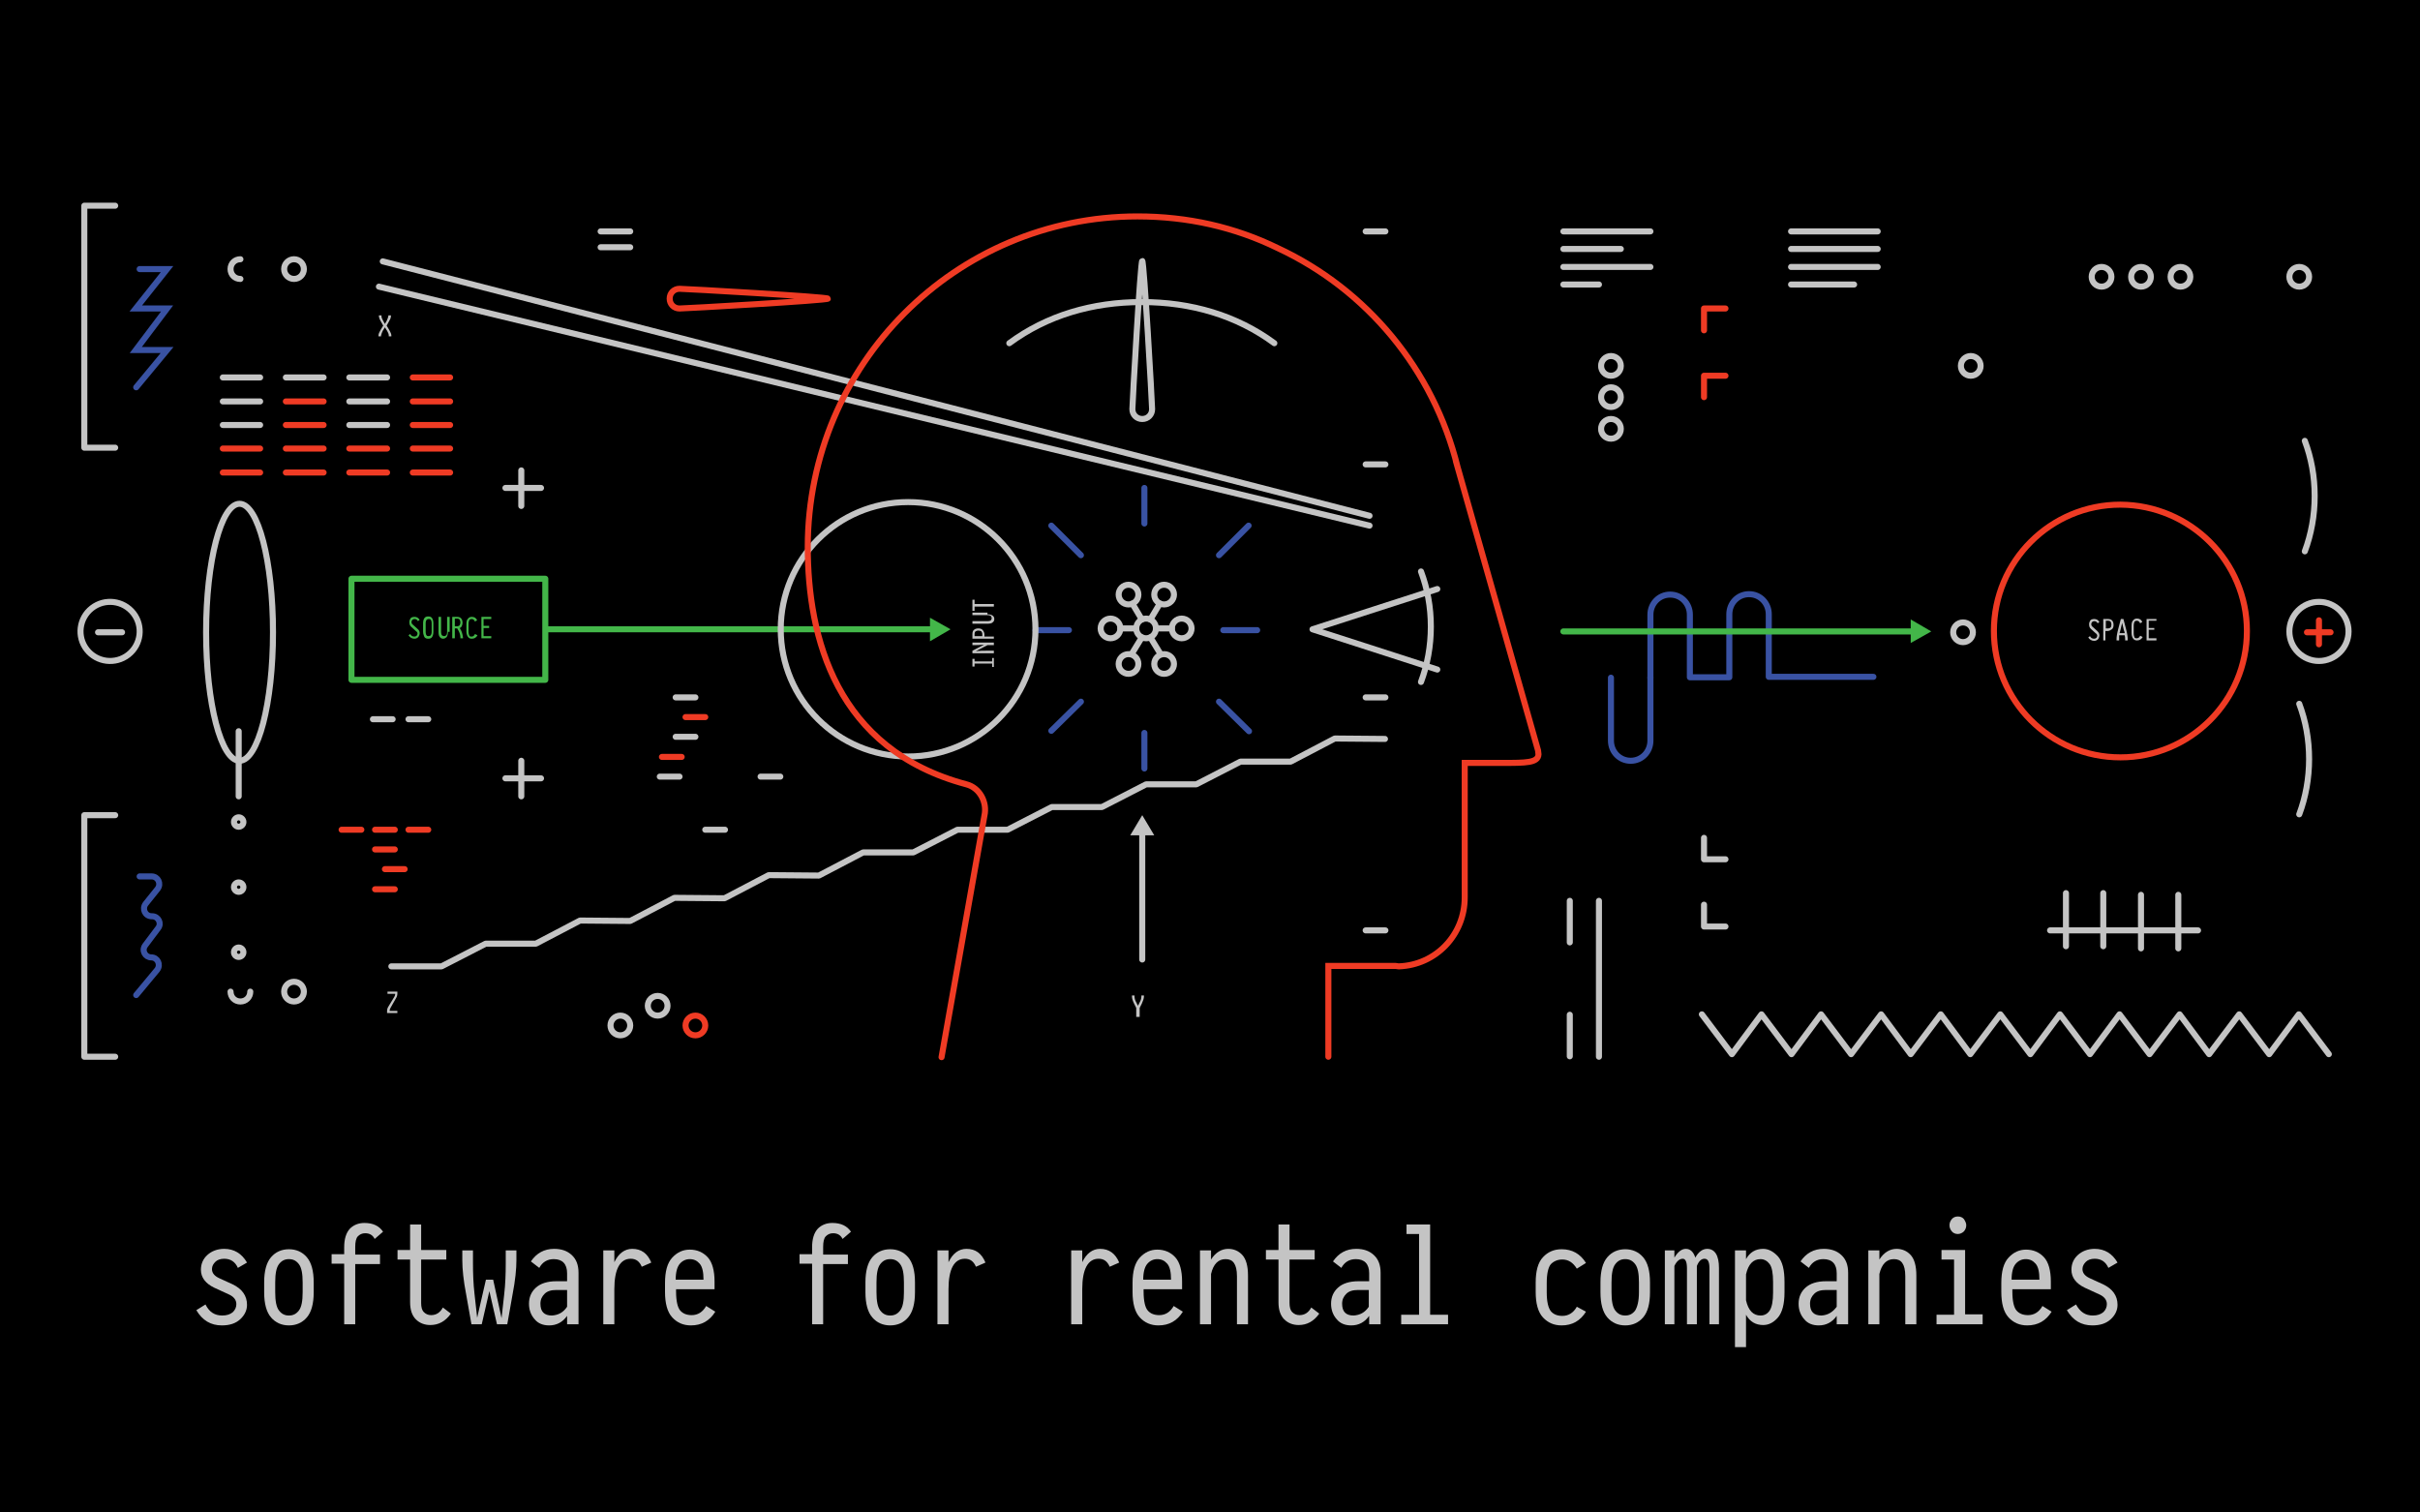 <svg width="600" height="375" viewBox="0 0 600 375" fill="none" xmlns="http://www.w3.org/2000/svg">
<rect width="600" height="375" fill="black"/>
<path d="M93.841 83.388V83.176C93.841 82.751 94.053 82.326 94.372 81.796L95.01 80.734L94.478 79.778C94.159 79.247 93.947 78.716 93.947 78.397V78.185H94.585V78.397C94.585 78.822 94.797 79.141 95.01 79.566L95.435 80.309L95.861 79.566C96.073 79.141 96.18 78.822 96.286 78.397V78.185H96.924V78.397C96.924 78.822 96.711 79.247 96.392 79.778L95.861 80.734L96.499 81.796C96.817 82.326 97.03 82.858 97.03 83.176V83.388H96.392V83.176C96.392 82.751 96.18 82.433 95.967 82.008L95.435 81.158L94.904 82.008C94.691 82.433 94.585 82.751 94.478 83.176V83.388H93.841Z" fill="#C4C4C4"/>
<path d="M97.775 247.136C97.881 246.924 97.987 246.711 97.987 246.393H96.073V245.862H98.519V246.393C98.519 246.711 98.412 247.136 98.2 247.454L96.818 249.897C96.711 250.109 96.605 250.322 96.605 250.64H98.519V251.171H95.967V250.64C95.967 250.322 96.073 249.897 96.286 249.578L97.775 247.136Z" fill="#C4C4C4"/>
<path d="M282.35 252.127H281.712V249.897L281.181 248.835C280.862 248.198 280.649 247.561 280.649 247.03V246.817H281.287V247.03C281.287 247.455 281.393 247.985 281.712 248.516L282.138 249.366L282.563 248.516C282.882 247.985 282.988 247.455 282.988 247.03V246.817H283.626V247.03C283.626 247.561 283.414 248.092 283.095 248.835L282.563 249.897V252.127H282.35Z" fill="#C4C4C4"/>
<path d="M104.048 156.979C104.048 157.298 103.941 157.616 103.729 157.935C103.516 158.147 103.197 158.36 102.772 158.36C102.134 158.36 101.602 158.041 101.283 157.51L101.708 157.192C101.921 157.616 102.24 157.829 102.772 157.829C102.984 157.829 103.197 157.723 103.303 157.616C103.41 157.51 103.516 157.298 103.516 157.085C103.516 156.873 103.41 156.661 103.091 156.448L101.921 155.386C101.602 155.068 101.496 154.749 101.496 154.218C101.496 153.9 101.602 153.581 101.815 153.263C102.027 153.05 102.346 152.944 102.772 152.944C103.303 152.944 103.729 153.156 104.048 153.687L103.622 154.006C103.41 153.687 103.197 153.475 102.772 153.475C102.559 153.475 102.346 153.581 102.24 153.687C102.134 153.793 102.027 154.006 102.027 154.218C102.027 154.431 102.134 154.749 102.346 154.855L103.516 155.917C103.941 156.236 104.048 156.661 104.048 156.979Z" fill="#43B649"/>
<path d="M104.898 156.661V154.537C104.898 154.006 105.004 153.581 105.217 153.263C105.43 152.944 105.749 152.838 106.174 152.838C106.599 152.838 106.918 152.944 107.131 153.263C107.343 153.581 107.45 154.006 107.45 154.537V156.661C107.45 157.192 107.343 157.616 107.131 157.935C106.918 158.254 106.599 158.36 106.174 158.36C105.749 158.36 105.43 158.254 105.217 157.935C105.111 157.616 104.898 157.192 104.898 156.661ZM105.536 156.661C105.536 157.086 105.642 157.404 105.749 157.51C105.855 157.723 106.068 157.723 106.28 157.723C106.493 157.723 106.706 157.616 106.812 157.51C106.918 157.298 107.025 157.086 107.025 156.661V154.537C107.025 154.112 106.918 153.794 106.812 153.687C106.706 153.475 106.493 153.475 106.28 153.475C106.068 153.475 105.855 153.581 105.749 153.687C105.642 153.9 105.536 154.112 105.536 154.537V156.661Z" fill="#43B649"/>
<path d="M111.065 156.661C111.065 157.192 110.958 157.616 110.746 157.935C110.533 158.147 110.214 158.36 109.895 158.36C109.576 158.36 109.257 158.254 109.045 157.935C108.832 157.723 108.726 157.298 108.726 156.661V152.944H109.364V156.661C109.364 157.085 109.47 157.404 109.576 157.51C109.683 157.616 109.895 157.723 110.108 157.723C110.321 157.723 110.427 157.616 110.64 157.51C110.746 157.404 110.852 157.085 110.852 156.661V152.944H111.49V156.661H111.065Z" fill="#43B649"/>
<path d="M113.404 155.811H112.766V158.254H112.128V152.944H113.298C113.723 152.944 114.148 153.05 114.361 153.369C114.573 153.581 114.68 154.006 114.68 154.431C114.68 154.749 114.573 155.068 114.467 155.28C114.361 155.493 114.148 155.705 113.936 155.705L114.042 155.811C114.467 156.448 114.68 157.192 114.786 158.041V158.254H114.148V158.041C114.148 157.298 113.829 156.554 113.404 155.917V155.811ZM112.766 155.28H113.298C113.617 155.28 113.723 155.174 113.936 155.068C114.042 154.855 114.148 154.643 114.148 154.324C114.148 154.006 114.042 153.793 113.936 153.581C113.829 153.475 113.617 153.369 113.298 153.369H112.766V155.28Z" fill="#43B649"/>
<path d="M118.401 157.51C118.082 158.041 117.657 158.36 117.019 158.36C116.594 158.36 116.275 158.254 116.062 157.935C115.849 157.723 115.637 157.192 115.637 156.554V154.749C115.637 154.112 115.743 153.581 116.062 153.369C116.275 153.05 116.594 152.944 117.019 152.944C117.657 152.944 118.082 153.263 118.295 153.794L117.763 154.112C117.55 153.687 117.338 153.475 116.913 153.475C116.7 153.475 116.487 153.581 116.381 153.687C116.275 153.9 116.168 154.218 116.168 154.749V156.554C116.168 157.085 116.275 157.404 116.381 157.616C116.487 157.829 116.7 157.829 116.913 157.829C117.338 157.829 117.55 157.616 117.763 157.192L118.401 157.51Z" fill="#43B649"/>
<path d="M121.803 158.254H119.358V152.944H121.803V153.475H119.89V155.174H121.272V155.705H119.89V157.723H121.803V158.254Z" fill="#43B649"/>
<path d="M520.513 157.51C520.513 157.829 520.407 158.147 520.194 158.466C519.981 158.678 519.662 158.891 519.237 158.891C518.599 158.891 518.068 158.572 517.749 158.041L518.174 157.723C518.386 158.147 518.705 158.36 519.237 158.36C519.45 158.36 519.662 158.254 519.769 158.147C519.875 158.041 519.981 157.829 519.981 157.616C519.981 157.404 519.875 157.192 519.556 156.979L518.386 155.917C518.067 155.599 517.961 155.28 517.961 154.749C517.961 154.431 518.068 154.112 518.28 153.793C518.493 153.581 518.812 153.475 519.237 153.475C519.769 153.475 520.194 153.687 520.513 154.218L520.088 154.537C519.875 154.218 519.662 154.006 519.237 154.006C519.024 154.006 518.812 154.112 518.705 154.218C518.599 154.324 518.493 154.537 518.493 154.749C518.493 154.962 518.599 155.28 518.812 155.386L519.981 156.448C520.3 156.767 520.513 157.085 520.513 157.51Z" fill="#C4C4C4"/>
<path d="M522.108 158.784H521.47V153.475H522.639C523.065 153.475 523.49 153.581 523.702 153.9C523.915 154.112 524.021 154.537 524.021 154.962C524.021 155.386 523.915 155.811 523.596 156.024C523.277 156.236 522.958 156.448 522.533 156.448H522.001V158.784H522.108ZM522.108 155.811H522.639C522.958 155.811 523.065 155.705 523.277 155.599C523.384 155.493 523.49 155.174 523.49 154.855C523.49 154.537 523.384 154.324 523.277 154.112C523.171 154.006 522.958 153.9 522.639 153.9H522.108V155.811Z" fill="#C4C4C4"/>
<path d="M525.404 158.466V158.784H524.766V158.466C524.766 157.935 524.872 157.085 525.191 155.917L525.829 153.475H526.467L527.105 155.917C527.424 157.085 527.53 157.935 527.53 158.466V158.784H526.892V158.466C526.892 158.254 526.892 157.935 526.786 157.51H525.404C525.404 157.935 525.404 158.147 525.404 158.466ZM526.148 154.431L525.723 156.236C525.616 156.554 525.616 156.767 525.51 156.979H526.786C526.786 156.767 526.68 156.448 526.573 156.236L526.148 154.431Z" fill="#C4C4C4"/>
<path d="M531.251 157.935C530.933 158.466 530.507 158.784 529.869 158.784C529.444 158.784 529.125 158.678 528.912 158.36C528.7 158.147 528.487 157.616 528.487 156.979V155.174C528.487 154.537 528.593 154.006 528.912 153.793C529.125 153.475 529.444 153.369 529.869 153.369C530.507 153.369 530.932 153.687 531.145 154.218L530.614 154.537C530.401 154.112 530.188 153.9 529.763 153.9C529.55 153.9 529.338 154.006 529.231 154.112C529.125 154.324 529.019 154.643 529.019 155.174V156.979C529.019 157.51 529.125 157.829 529.231 158.041C529.338 158.253 529.55 158.253 529.763 158.253C530.188 158.253 530.401 158.041 530.614 157.616L531.251 157.935Z" fill="#C4C4C4"/>
<path d="M534.654 158.784H532.208V153.475H534.654V153.9H532.74V155.705H534.122V156.13H532.74V158.254H534.654V158.784Z" fill="#C4C4C4"/>
<path d="M356.351 166.006L325.411 156.024L356.351 146.042" stroke="#C4C4C4" stroke-width="1.5" stroke-miterlimit="10" stroke-linecap="round" stroke-linejoin="round"/>
<path d="M352.311 169.085C353.905 164.837 354.756 160.165 354.756 155.386C354.756 150.502 353.905 145.935 352.311 141.688" stroke="#C4C4C4" stroke-width="1.5" stroke-miterlimit="10" stroke-linecap="round" stroke-linejoin="round"/>
<path d="M571.441 136.697C573.036 132.449 573.887 127.777 573.887 122.998C573.887 118.113 573.036 113.547 571.441 109.299" stroke="#C4C4C4" stroke-width="1.5" stroke-miterlimit="10" stroke-linecap="round" stroke-linejoin="round"/>
<path d="M570.059 201.898C571.654 197.651 572.504 192.978 572.504 188.2C572.504 183.315 571.654 178.749 570.059 174.501" stroke="#C4C4C4" stroke-width="1.5" stroke-miterlimit="10" stroke-linecap="round" stroke-linejoin="round"/>
<path d="M521.044 71.07C522.395 71.07 523.49 69.977 523.49 68.628C523.49 67.279 522.395 66.185 521.044 66.185C519.694 66.185 518.599 67.279 518.599 68.628C518.599 69.977 519.694 71.07 521.044 71.07Z" stroke="#C4C4C4" stroke-width="1.5" stroke-miterlimit="10" stroke-linecap="round" stroke-linejoin="round"/>
<path d="M530.826 71.07C532.177 71.07 533.272 69.977 533.272 68.628C533.272 67.279 532.177 66.185 530.826 66.185C529.476 66.185 528.381 67.279 528.381 68.628C528.381 69.977 529.476 71.07 530.826 71.07Z" stroke="#C4C4C4" stroke-width="1.5" stroke-miterlimit="10" stroke-linecap="round" stroke-linejoin="round"/>
<path d="M486.702 159.209C488.053 159.209 489.148 158.116 489.148 156.767C489.148 155.418 488.053 154.324 486.702 154.324C485.352 154.324 484.257 155.418 484.257 156.767C484.257 158.116 485.352 159.209 486.702 159.209Z" stroke="#C4C4C4" stroke-width="1.5" stroke-miterlimit="10" stroke-linecap="round" stroke-linejoin="round"/>
<path d="M540.608 71.07C541.958 71.07 543.053 69.977 543.053 68.628C543.053 67.279 541.958 66.185 540.608 66.185C539.257 66.185 538.162 67.279 538.162 68.628C538.162 69.977 539.257 71.07 540.608 71.07Z" stroke="#C4C4C4" stroke-width="1.5" stroke-miterlimit="10" stroke-linecap="round" stroke-linejoin="round"/>
<path d="M570.059 71.07C571.41 71.07 572.505 69.977 572.505 68.628C572.505 67.279 571.41 66.185 570.059 66.185C568.709 66.185 567.614 67.279 567.614 68.628C567.614 69.977 568.709 71.07 570.059 71.07Z" stroke="#C4C4C4" stroke-width="1.5" stroke-miterlimit="10" stroke-linecap="round" stroke-linejoin="round"/>
<path d="M488.616 93.158C489.967 93.158 491.061 92.065 491.061 90.716C491.061 89.367 489.967 88.273 488.616 88.273C487.265 88.273 486.171 89.367 486.171 90.716C486.171 92.065 487.265 93.158 488.616 93.158Z" stroke="#C4C4C4" stroke-width="1.5" stroke-miterlimit="10" stroke-linecap="round" stroke-linejoin="round"/>
<path d="M399.411 93.158C400.762 93.158 401.857 92.065 401.857 90.716C401.857 89.367 400.762 88.273 399.411 88.273C398.061 88.273 396.966 89.367 396.966 90.716C396.966 92.065 398.061 93.158 399.411 93.158Z" stroke="#C4C4C4" stroke-width="1.5" stroke-miterlimit="10" stroke-linecap="round" stroke-linejoin="round"/>
<path d="M399.411 100.91C400.762 100.91 401.857 99.817 401.857 98.468C401.857 97.119 400.762 96.025 399.411 96.025C398.061 96.025 396.966 97.119 396.966 98.468C396.966 99.817 398.061 100.91 399.411 100.91Z" stroke="#C4C4C4" stroke-width="1.5" stroke-miterlimit="10" stroke-linecap="round" stroke-linejoin="round"/>
<path d="M399.411 108.768C400.762 108.768 401.857 107.675 401.857 106.326C401.857 104.977 400.762 103.883 399.411 103.883C398.061 103.883 396.966 104.977 396.966 106.326C396.966 107.675 398.061 108.768 399.411 108.768Z" stroke="#C4C4C4" stroke-width="1.5" stroke-miterlimit="10" stroke-linecap="round" stroke-linejoin="round"/>
<path d="M72.895 69.159C74.246 69.159 75.34 68.065 75.34 66.716C75.34 65.368 74.246 64.274 72.895 64.274C71.544 64.274 70.45 65.368 70.45 66.716C70.45 68.065 71.544 69.159 72.895 69.159Z" stroke="#C4C4C4" stroke-width="1.5" stroke-miterlimit="10" stroke-linecap="round" stroke-linejoin="round"/>
<path d="M153.806 256.693C155.157 256.693 156.252 255.6 156.252 254.251C156.252 252.902 155.157 251.808 153.806 251.808C152.456 251.808 151.361 252.902 151.361 254.251C151.361 255.6 152.456 256.693 153.806 256.693Z" stroke="#C4C4C4" stroke-width="1.5" stroke-miterlimit="10" stroke-linecap="round" stroke-linejoin="round"/>
<path d="M163.057 251.808C164.407 251.808 165.502 250.715 165.502 249.366C165.502 248.017 164.407 246.924 163.057 246.924C161.706 246.924 160.611 248.017 160.611 249.366C160.611 250.715 161.706 251.808 163.057 251.808Z" stroke="#C4C4C4" stroke-width="1.5" stroke-miterlimit="10" stroke-linecap="round" stroke-linejoin="round"/>
<path d="M172.413 256.693C173.763 256.693 174.858 255.6 174.858 254.251C174.858 252.902 173.763 251.808 172.413 251.808C171.062 251.808 169.967 252.902 169.967 254.251C169.967 255.6 171.062 256.693 172.413 256.693Z" stroke="#EF3B24" stroke-width="1.5" stroke-miterlimit="10" stroke-linecap="round" stroke-linejoin="round"/>
<path d="M205.267 74.043C205.267 74.468 169.861 76.486 168.479 76.486C167.097 76.486 166.034 75.424 166.034 74.043C166.034 72.663 167.097 71.601 168.479 71.601C169.861 71.601 205.267 73.619 205.267 74.043Z" stroke="#EF3B24" stroke-width="1.5" stroke-miterlimit="10" stroke-linecap="round" stroke-linejoin="round"/>
<path d="M283.201 64.699C283.626 64.699 285.646 100.061 285.646 101.441C285.646 102.822 284.583 103.884 283.201 103.884C281.819 103.884 280.755 102.822 280.755 101.441C280.755 100.061 282.776 64.699 283.201 64.699Z" stroke="#C4C4C4" stroke-width="1.5" stroke-miterlimit="10" stroke-linecap="round" stroke-linejoin="round"/>
<path d="M72.895 248.304C74.246 248.304 75.34 247.21 75.34 245.862C75.34 244.513 74.246 243.419 72.895 243.419C71.544 243.419 70.45 244.513 70.45 245.862C70.45 247.21 71.544 248.304 72.895 248.304Z" stroke="#C4C4C4" stroke-width="1.5" stroke-miterlimit="10" stroke-linecap="round" stroke-linejoin="round"/>
<path d="M60.349 203.81C60.349 204.447 59.817 204.978 59.179 204.978C58.541 204.978 58.01 204.447 58.01 203.81C58.01 203.173 58.541 202.642 59.179 202.642C59.817 202.642 60.349 203.173 60.349 203.81Z" stroke="#C4C4C4" stroke-width="1.5" stroke-miterlimit="10" stroke-linecap="round" stroke-linejoin="round"/>
<path d="M60.349 219.951C60.349 220.588 59.817 221.119 59.179 221.119C58.541 221.119 58.01 220.588 58.01 219.951C58.01 219.314 58.541 218.783 59.179 218.783C59.817 218.783 60.349 219.314 60.349 219.951Z" stroke="#C4C4C4" stroke-width="1.5" stroke-miterlimit="10" stroke-linecap="round" stroke-linejoin="round"/>
<path d="M60.349 236.092C60.349 236.729 59.817 237.26 59.179 237.26C58.541 237.26 58.01 236.729 58.01 236.092C58.01 235.455 58.541 234.924 59.179 234.924C59.817 234.924 60.349 235.455 60.349 236.092Z" stroke="#C4C4C4" stroke-width="1.5" stroke-miterlimit="10" stroke-linecap="round" stroke-linejoin="round"/>
<path d="M59.605 69.159C58.222 69.159 57.159 68.097 57.159 66.716C57.159 65.336 58.222 64.274 59.605 64.274" stroke="#C4C4C4" stroke-width="1.5" stroke-miterlimit="10" stroke-linecap="round" stroke-linejoin="round"/>
<path d="M62.05 245.862C62.05 247.242 60.987 248.304 59.605 248.304C58.222 248.304 57.159 247.242 57.159 245.862" stroke="#C4C4C4" stroke-width="1.5" stroke-miterlimit="10" stroke-linecap="round" stroke-linejoin="round"/>
<path d="M311.695 156.236H303.296" stroke="#3952A3" stroke-width="1.5" stroke-miterlimit="10" stroke-linecap="round" stroke-linejoin="round"/>
<path d="M265.02 156.236H256.727" stroke="#3952A3" stroke-width="1.5" stroke-miterlimit="10" stroke-linecap="round" stroke-linejoin="round"/>
<path d="M231.422 156.023H135.838" stroke="#43B649" stroke-width="1.5" stroke-linecap="round" stroke-linejoin="round"/>
<path d="M230.571 153.156L235.675 156.024L230.571 158.997V153.156Z" fill="#43B649"/>
<path d="M246.413 163.138V165.368H245.988V164.519H241.629V165.262H241.097V163.351H241.629V163.988H245.988V163.138H246.413Z" fill="#C4C4C4"/>
<path d="M246.413 159.422V159.953H244.819L241.948 161.439C243.011 161.333 243.968 161.333 244.606 161.333H246.413V161.97H241.097V161.333L243.968 159.846C242.905 159.953 241.948 159.953 241.31 159.953H241.097V159.315H246.413V159.422Z" fill="#C4C4C4"/>
<path d="M246.413 157.723V158.36H241.097V157.192C241.097 156.767 241.204 156.342 241.523 156.13C241.735 155.917 242.16 155.811 242.586 155.811C243.011 155.811 243.436 155.917 243.649 156.236C243.862 156.448 244.074 156.873 244.074 157.298V157.829H246.413V157.723ZM243.543 157.723V157.192C243.543 156.873 243.436 156.767 243.33 156.555C243.224 156.448 242.905 156.342 242.586 156.342C242.267 156.342 242.054 156.448 241.841 156.555C241.735 156.661 241.629 156.873 241.629 157.192V157.723H243.543Z" fill="#C4C4C4"/>
<path d="M244.819 152.307C245.35 152.307 245.775 152.413 246.094 152.625C246.413 152.838 246.52 153.156 246.52 153.475C246.52 153.794 246.413 154.112 246.094 154.324C245.882 154.537 245.456 154.643 244.819 154.643H241.097V154.006H244.819C245.244 154.006 245.563 153.9 245.669 153.794C245.775 153.687 245.882 153.475 245.882 153.263C245.882 153.05 245.775 152.944 245.669 152.732C245.563 152.625 245.244 152.519 244.819 152.519H241.097V151.882H244.819V152.307Z" fill="#C4C4C4"/>
<path d="M241.629 148.696V149.758H246.413V150.395H241.629V151.457H241.097V148.696H241.629Z" fill="#C4C4C4"/>
<path d="M283.201 206.252V237.897" stroke="#C4C4C4" stroke-width="1.5" stroke-linecap="round" stroke-linejoin="round"/>
<path d="M280.224 207.102L283.201 202.111L286.178 207.102H280.224Z" fill="#C4C4C4"/>
<path d="M135.2 143.493H87.142V168.554H135.2V143.493Z" stroke="#43B649" stroke-width="1.5" stroke-miterlimit="10" stroke-linecap="round" stroke-linejoin="round"/>
<path d="M421.952 251.49L429.394 261.366L436.731 251.49L444.173 261.366L451.509 251.49L458.952 261.366L466.395 251.49L473.731 261.366L481.173 251.49L488.51 261.366L495.952 251.49L503.395 261.366L510.731 251.49L518.174 261.366L525.51 251.49L532.952 261.366L540.395 251.49L547.731 261.366L555.174 251.49L562.617 261.366L569.953 251.49L577.395 261.366" stroke="#C4C4C4" stroke-width="1.5" stroke-miterlimit="10" stroke-linecap="round" stroke-linejoin="round"/>
<path d="M125.312 120.98H134.137" stroke="#C4C4C4" stroke-width="1.5" stroke-miterlimit="10" stroke-linecap="round" stroke-linejoin="round"/>
<path d="M129.246 125.44V116.626" stroke="#C4C4C4" stroke-width="1.5" stroke-miterlimit="10" stroke-linecap="round" stroke-linejoin="round"/>
<path d="M571.973 156.767H577.821" stroke="#EF3B24" stroke-width="1.5" stroke-miterlimit="10" stroke-linecap="round" stroke-linejoin="round"/>
<path d="M574.95 159.74V153.794" stroke="#EF3B24" stroke-width="1.5" stroke-miterlimit="10" stroke-linecap="round" stroke-linejoin="round"/>
<path d="M24.306 156.767H30.26" stroke="#C4C4C4" stroke-width="1.5" stroke-miterlimit="10" stroke-linecap="round" stroke-linejoin="round"/>
<path d="M125.312 192.978H134.137" stroke="#C4C4C4" stroke-width="1.5" stroke-miterlimit="10" stroke-linecap="round" stroke-linejoin="round"/>
<path d="M129.246 197.438V188.624" stroke="#C4C4C4" stroke-width="1.5" stroke-miterlimit="10" stroke-linecap="round" stroke-linejoin="round"/>
<path d="M93.947 71.07L339.552 130.325" stroke="#C4C4C4" stroke-width="1.5" stroke-miterlimit="10" stroke-linecap="round" stroke-linejoin="round"/>
<path d="M94.904 64.805L339.552 127.883" stroke="#C4C4C4" stroke-width="1.5" stroke-miterlimit="10" stroke-linecap="round" stroke-linejoin="round"/>
<path d="M97.03 239.596H109.47L120.421 233.968H132.861L143.812 228.234L156.252 228.34L167.203 222.606L179.643 222.712L190.594 216.977L203.034 217.084L213.985 211.349H226.425L237.376 205.721H249.816L260.767 200.093H273.207L284.158 194.465H296.598L307.549 188.837H319.989L330.94 183.102L343.379 183.209" stroke="#C4C4C4" stroke-width="1.5" stroke-miterlimit="10" stroke-linecap="round" stroke-linejoin="round"/>
<path d="M31.812 162.326C35.005 159.836 35.573 155.231 33.08 152.041C30.586 148.852 25.976 148.285 22.782 150.775C19.589 153.266 19.021 157.87 21.515 161.06C24.008 164.249 28.618 164.816 31.812 162.326Z" stroke="#C4C4C4" stroke-width="1.5" stroke-miterlimit="10" stroke-linecap="round" stroke-linejoin="round"/>
<path d="M582.286 156.555C582.286 160.59 578.99 163.882 574.95 163.882C570.91 163.882 567.614 160.59 567.614 156.555C567.614 152.519 570.91 149.227 574.95 149.227C578.99 149.227 582.286 152.519 582.286 156.555Z" stroke="#C4C4C4" stroke-width="1.5" stroke-miterlimit="10" stroke-linecap="round" stroke-linejoin="round"/>
<path d="M256.727 156.024C256.727 173.439 242.586 187.562 225.149 187.562C207.712 187.562 193.571 173.439 193.571 156.024C193.571 138.608 207.712 124.485 225.149 124.485C242.586 124.485 256.727 138.608 256.727 156.024Z" stroke="#C4C4C4" stroke-width="1.5" stroke-miterlimit="10" stroke-linecap="round" stroke-linejoin="round"/>
<path d="M283.733 120.98V129.794" stroke="#3952A3" stroke-width="1.5" stroke-miterlimit="10" stroke-linecap="round" stroke-linejoin="round"/>
<path d="M283.733 181.722V190.536" stroke="#3952A3" stroke-width="1.5" stroke-miterlimit="10" stroke-linecap="round" stroke-linejoin="round"/>
<path d="M302.233 173.97L309.675 181.297" stroke="#3952A3" stroke-width="1.5" stroke-miterlimit="10" stroke-linecap="round" stroke-linejoin="round"/>
<path d="M309.569 130.325L302.233 137.652" stroke="#3952A3" stroke-width="1.5" stroke-miterlimit="10" stroke-linecap="round" stroke-linejoin="round"/>
<path d="M267.997 173.97L260.661 181.191" stroke="#3952A3" stroke-width="1.5" stroke-miterlimit="10" stroke-linecap="round" stroke-linejoin="round"/>
<path d="M260.661 130.325L267.997 137.652" stroke="#3952A3" stroke-width="1.5" stroke-miterlimit="10" stroke-linecap="round" stroke-linejoin="round"/>
<path d="M557.088 156.448C557.088 173.758 543.053 187.775 525.723 187.775C508.392 187.775 494.358 173.758 494.358 156.448C494.358 139.139 508.392 125.122 525.723 125.122C543.053 125.228 557.088 139.245 557.088 156.448Z" stroke="#EF3B24" stroke-width="1.5" stroke-miterlimit="10" stroke-linecap="round" stroke-linejoin="round"/>
<path d="M28.558 110.998H20.903V51H28.558" stroke="#C4C4C4" stroke-width="1.5" stroke-miterlimit="10" stroke-linecap="round" stroke-linejoin="round"/>
<path d="M28.558 262.003H20.903V202.111H28.558" stroke="#C4C4C4" stroke-width="1.5" stroke-miterlimit="10" stroke-linecap="round" stroke-linejoin="round"/>
<path d="M387.61 57.371H409.193" stroke="#C4C4C4" stroke-width="1.5" stroke-miterlimit="10" stroke-linecap="round"/>
<path d="M387.61 61.725H401.857" stroke="#C4C4C4" stroke-width="1.5" stroke-miterlimit="10" stroke-linecap="round"/>
<path d="M387.61 66.185H409.193" stroke="#C4C4C4" stroke-width="1.5" stroke-miterlimit="10" stroke-linecap="round"/>
<path d="M387.61 70.539H396.434" stroke="#C4C4C4" stroke-width="1.5" stroke-miterlimit="10" stroke-linecap="round"/>
<path d="M444.067 57.371H465.544" stroke="#C4C4C4" stroke-width="1.5" stroke-miterlimit="10" stroke-linecap="round"/>
<path d="M444.067 61.725H465.544" stroke="#C4C4C4" stroke-width="1.5" stroke-miterlimit="10" stroke-linecap="round"/>
<path d="M444.067 66.185H465.544" stroke="#C4C4C4" stroke-width="1.5" stroke-miterlimit="10" stroke-linecap="round"/>
<path d="M444.067 70.539H459.696" stroke="#C4C4C4" stroke-width="1.5" stroke-miterlimit="10" stroke-linecap="round"/>
<path d="M67.685 156.767C67.685 174.395 63.964 188.624 59.392 188.624C54.82 188.624 51.099 174.395 51.099 156.767C51.099 139.139 54.82 124.909 59.392 124.909C63.964 124.909 67.685 139.139 67.685 156.767Z" stroke="#C4C4C4" stroke-width="1.5" stroke-miterlimit="10" stroke-linecap="round"/>
<path d="M34.619 66.716H41.423L33.662 76.486H41.423L33.662 86.787H41.423L33.768 96.025" stroke="#3952A3" stroke-width="1.5" stroke-miterlimit="10" stroke-linecap="round"/>
<path d="M34.619 217.296H37.596C39.191 217.296 40.041 219.101 39.084 220.376L36.107 224.092C35.151 225.367 36.001 227.172 37.596 227.172H37.702C39.297 227.172 40.148 228.977 39.191 230.145L36.001 234.393C35.044 235.667 36.001 237.366 37.49 237.366C39.084 237.366 39.935 239.172 38.978 240.446L33.768 246.711" stroke="#3952A3" stroke-width="1.5" stroke-miterlimit="10" stroke-linecap="round"/>
<path d="M55.245 117.157H64.496" stroke="#EF3B24" stroke-width="1.5" stroke-miterlimit="10" stroke-linecap="round"/>
<path d="M70.875 117.157H80.231" stroke="#EF3B24" stroke-width="1.5" stroke-miterlimit="10" stroke-linecap="round"/>
<path d="M86.611 117.157H95.967" stroke="#EF3B24" stroke-width="1.5" stroke-miterlimit="10" stroke-linecap="round"/>
<path d="M102.346 117.157H111.596" stroke="#EF3B24" stroke-width="1.5" stroke-miterlimit="10" stroke-linecap="round"/>
<path d="M55.245 111.211H64.496" stroke="#EF3B24" stroke-width="1.5" stroke-miterlimit="10" stroke-linecap="round"/>
<path d="M70.875 111.211H80.231" stroke="#EF3B24" stroke-width="1.5" stroke-miterlimit="10" stroke-linecap="round"/>
<path d="M86.611 111.211H95.967" stroke="#EF3B24" stroke-width="1.5" stroke-miterlimit="10" stroke-linecap="round"/>
<path d="M102.346 111.211H111.596" stroke="#EF3B24" stroke-width="1.5" stroke-miterlimit="10" stroke-linecap="round"/>
<path d="M55.245 105.37H64.496" stroke="#C4C4C4" stroke-width="1.5" stroke-miterlimit="10" stroke-linecap="round"/>
<path d="M70.875 105.37H80.231" stroke="#EF3B24" stroke-width="1.5" stroke-miterlimit="10" stroke-linecap="round"/>
<path d="M86.611 105.37H95.967" stroke="#C4C4C4" stroke-width="1.5" stroke-miterlimit="10" stroke-linecap="round"/>
<path d="M102.346 105.37H111.596" stroke="#EF3B24" stroke-width="1.5" stroke-miterlimit="10" stroke-linecap="round"/>
<path d="M55.245 99.53H64.496" stroke="#C4C4C4" stroke-width="1.5" stroke-miterlimit="10" stroke-linecap="round"/>
<path d="M70.875 99.53H80.231" stroke="#EF3B24" stroke-width="1.5" stroke-miterlimit="10" stroke-linecap="round"/>
<path d="M86.611 99.53H95.967" stroke="#C4C4C4" stroke-width="1.5" stroke-miterlimit="10" stroke-linecap="round"/>
<path d="M102.346 99.53H111.596" stroke="#EF3B24" stroke-width="1.5" stroke-miterlimit="10" stroke-linecap="round"/>
<path d="M55.245 93.583H64.496" stroke="#C4C4C4" stroke-width="1.5" stroke-miterlimit="10" stroke-linecap="round"/>
<path d="M70.875 93.583H80.231" stroke="#C4C4C4" stroke-width="1.5" stroke-miterlimit="10" stroke-linecap="round"/>
<path d="M86.611 93.583H95.967" stroke="#C4C4C4" stroke-width="1.5" stroke-miterlimit="10" stroke-linecap="round"/>
<path d="M102.346 93.583H111.596" stroke="#EF3B24" stroke-width="1.5" stroke-miterlimit="10" stroke-linecap="round"/>
<path d="M59.179 181.297V197.438" stroke="#C4C4C4" stroke-width="1.5" stroke-miterlimit="10" stroke-linecap="round"/>
<path d="M422.483 81.902V76.486H427.8" stroke="#EF3B24" stroke-width="1.5" stroke-miterlimit="10" stroke-linecap="round" stroke-linejoin="round"/>
<path d="M422.483 98.468V93.158H427.8" stroke="#EF3B24" stroke-width="1.5" stroke-miterlimit="10" stroke-linecap="round" stroke-linejoin="round"/>
<path d="M422.483 224.305V229.72H427.8" stroke="#C4C4C4" stroke-width="1.5" stroke-miterlimit="10" stroke-linecap="round" stroke-linejoin="round"/>
<path d="M422.483 207.739V213.048H427.8" stroke="#C4C4C4" stroke-width="1.5" stroke-miterlimit="10" stroke-linecap="round" stroke-linejoin="round"/>
<path d="M338.595 57.371H343.486" stroke="#C4C4C4" stroke-width="1.5" stroke-miterlimit="10" stroke-linecap="round" stroke-linejoin="round"/>
<path d="M338.595 115.14H343.486" stroke="#C4C4C4" stroke-width="1.5" stroke-miterlimit="10" stroke-linecap="round" stroke-linejoin="round"/>
<path d="M338.595 172.908H343.486" stroke="#C4C4C4" stroke-width="1.5" stroke-miterlimit="10" stroke-linecap="round" stroke-linejoin="round"/>
<path d="M167.522 172.908H172.413" stroke="#C4C4C4" stroke-width="1.5" stroke-miterlimit="10" stroke-linecap="round" stroke-linejoin="round"/>
<path d="M169.967 177.793H174.858" stroke="#EF3B24" stroke-width="1.5" stroke-miterlimit="10" stroke-linecap="round" stroke-linejoin="round"/>
<path d="M167.522 182.678H172.413" stroke="#C4C4C4" stroke-width="1.5" stroke-miterlimit="10" stroke-linecap="round" stroke-linejoin="round"/>
<path d="M164.12 187.669H169.011" stroke="#EF3B24" stroke-width="1.5" stroke-miterlimit="10" stroke-linecap="round" stroke-linejoin="round"/>
<path d="M163.588 192.553H168.479" stroke="#C4C4C4" stroke-width="1.5" stroke-miterlimit="10" stroke-linecap="round" stroke-linejoin="round"/>
<path d="M188.574 192.553H193.465" stroke="#C4C4C4" stroke-width="1.5" stroke-miterlimit="10" stroke-linecap="round" stroke-linejoin="round"/>
<path d="M174.858 205.721H179.749" stroke="#C4C4C4" stroke-width="1.5" stroke-miterlimit="10" stroke-linecap="round" stroke-linejoin="round"/>
<path d="M84.697 205.721H89.588" stroke="#EF3B24" stroke-width="1.5" stroke-miterlimit="10" stroke-linecap="round" stroke-linejoin="round"/>
<path d="M92.99 205.721H97.881" stroke="#EF3B24" stroke-width="1.5" stroke-miterlimit="10" stroke-linecap="round" stroke-linejoin="round"/>
<path d="M92.99 210.606H97.881" stroke="#EF3B24" stroke-width="1.5" stroke-miterlimit="10" stroke-linecap="round" stroke-linejoin="round"/>
<path d="M95.435 215.491H100.326" stroke="#EF3B24" stroke-width="1.5" stroke-miterlimit="10" stroke-linecap="round" stroke-linejoin="round"/>
<path d="M92.99 220.482H97.881" stroke="#EF3B24" stroke-width="1.5" stroke-miterlimit="10" stroke-linecap="round" stroke-linejoin="round"/>
<path d="M101.283 205.721H106.174" stroke="#EF3B24" stroke-width="1.5" stroke-miterlimit="10" stroke-linecap="round" stroke-linejoin="round"/>
<path d="M101.283 178.324H106.174" stroke="#C4C4C4" stroke-width="1.5" stroke-miterlimit="10" stroke-linecap="round" stroke-linejoin="round"/>
<path d="M92.458 178.324H97.349" stroke="#C4C4C4" stroke-width="1.5" stroke-miterlimit="10" stroke-linecap="round" stroke-linejoin="round"/>
<path d="M338.595 230.676H343.486" stroke="#C4C4C4" stroke-width="1.5" stroke-miterlimit="10" stroke-linecap="round" stroke-linejoin="round"/>
<path d="M148.916 61.301H156.252" stroke="#C4C4C4" stroke-width="1.5" stroke-miterlimit="10" stroke-linecap="round" stroke-linejoin="round"/>
<path d="M148.916 57.371H156.252" stroke="#C4C4C4" stroke-width="1.5" stroke-miterlimit="10" stroke-linecap="round" stroke-linejoin="round"/>
<path d="M389.204 223.349V233.65" stroke="#C4C4C4" stroke-width="1.5" stroke-miterlimit="10" stroke-linecap="round" stroke-linejoin="round"/>
<path d="M389.204 251.596V261.897" stroke="#C4C4C4" stroke-width="1.5" stroke-miterlimit="10" stroke-linecap="round" stroke-linejoin="round"/>
<path d="M396.434 262.003V223.349" stroke="#C4C4C4" stroke-width="1.5" stroke-miterlimit="10" stroke-linecap="round" stroke-linejoin="round"/>
<path d="M512.22 234.605V221.438" stroke="#C4C4C4" stroke-width="1.5" stroke-miterlimit="10" stroke-linecap="round" stroke-linejoin="round"/>
<path d="M521.47 234.605V221.438" stroke="#C4C4C4" stroke-width="1.5" stroke-miterlimit="10" stroke-linecap="round" stroke-linejoin="round"/>
<path d="M530.826 235.136V221.862" stroke="#C4C4C4" stroke-width="1.5" stroke-miterlimit="10" stroke-linecap="round" stroke-linejoin="round"/>
<path d="M540.076 235.136V221.862" stroke="#C4C4C4" stroke-width="1.5" stroke-miterlimit="10" stroke-linecap="round" stroke-linejoin="round"/>
<path d="M315.948 85.088C306.592 78.185 295.322 74.893 283.095 74.893C270.868 74.893 259.597 78.185 250.241 85.088" stroke="#C4C4C4" stroke-width="1.5" stroke-miterlimit="10" stroke-linecap="round" stroke-linejoin="round"/>
<path d="M409.193 168.023V183.633C409.193 186.394 407.067 188.624 404.302 188.624C401.538 188.624 399.411 186.394 399.411 183.633V168.023" stroke="#3952A3" stroke-width="1.5" stroke-miterlimit="10" stroke-linecap="round" stroke-linejoin="round"/>
<path d="M409.193 168.023V152.413C409.193 149.652 411.32 147.422 414.084 147.422C416.848 147.422 418.975 149.652 418.975 152.413V167.917H428.756V152.307C428.756 149.546 430.883 147.316 433.647 147.316C436.412 147.316 438.538 149.546 438.538 152.307V167.811H464.481" stroke="#3952A3" stroke-width="1.5" stroke-miterlimit="10" stroke-linecap="round" stroke-linejoin="round"/>
<path d="M329.345 262.003V239.49H346.038C346.357 239.49 346.463 239.596 346.782 239.596C356.032 239.278 363.156 231.738 363.156 222.499V209.65V189.155H372.406C378.36 189.155 381.337 189.155 381.443 187.032L381.337 186.076L360.923 114.184L361.348 115.671C355.394 91.671 338.914 71.814 316.799 61.513C306.167 56.31 294.471 53.655 282.031 53.655C236.844 53.655 200.376 90.397 200.269 135.529C200.269 158.041 207.287 185.863 239.609 194.465C242.905 195.314 244.819 198.925 244.074 202.217L233.442 262.109" stroke="#EF3B24" stroke-width="1.5" stroke-miterlimit="10" stroke-linecap="round"/>
<path d="M474.581 156.554H387.61" stroke="#43B649" stroke-width="1.5" stroke-linecap="round" stroke-linejoin="round"/>
<path d="M473.731 153.581L478.834 156.554L473.731 159.422V153.581Z" fill="#43B649"/>
<path d="M508.286 230.676H544.967" stroke="#C4C4C4" stroke-width="1.5" stroke-miterlimit="10" stroke-linecap="round" stroke-linejoin="round"/>
<path d="M275.333 158.253C276.684 158.253 277.779 157.16 277.779 155.811C277.779 154.462 276.684 153.369 275.333 153.369C273.983 153.369 272.888 154.462 272.888 155.811C272.888 157.16 273.983 158.253 275.333 158.253Z" stroke="#C4C4C4" stroke-width="1.5" stroke-miterlimit="10" stroke-linecap="round" stroke-linejoin="round"/>
<path d="M279.799 167.067C281.149 167.067 282.244 165.974 282.244 164.625C282.244 163.276 281.149 162.183 279.799 162.183C278.448 162.183 277.353 163.276 277.353 164.625C277.353 165.974 278.448 167.067 279.799 167.067Z" stroke="#C4C4C4" stroke-width="1.5" stroke-miterlimit="10" stroke-linecap="round" stroke-linejoin="round"/>
<path d="M288.623 167.067C289.974 167.067 291.069 165.974 291.069 164.625C291.069 163.276 289.974 162.183 288.623 162.183C287.273 162.183 286.178 163.276 286.178 164.625C286.178 165.974 287.273 167.067 288.623 167.067Z" stroke="#C4C4C4" stroke-width="1.5" stroke-miterlimit="10" stroke-linecap="round" stroke-linejoin="round"/>
<path d="M279.799 149.864C281.149 149.864 282.244 148.771 282.244 147.422C282.244 146.073 281.149 144.979 279.799 144.979C278.448 144.979 277.353 146.073 277.353 147.422C277.353 148.771 278.448 149.864 279.799 149.864Z" stroke="#C4C4C4" stroke-width="1.5" stroke-miterlimit="10" stroke-linecap="round" stroke-linejoin="round"/>
<path d="M288.623 149.864C289.974 149.864 291.069 148.771 291.069 147.422C291.069 146.073 289.974 144.979 288.623 144.979C287.273 144.979 286.178 146.073 286.178 147.422C286.178 148.771 287.273 149.864 288.623 149.864Z" stroke="#C4C4C4" stroke-width="1.5" stroke-miterlimit="10" stroke-linecap="round" stroke-linejoin="round"/>
<path d="M284.158 158.253C285.508 158.253 286.603 157.16 286.603 155.811C286.603 154.462 285.508 153.369 284.158 153.369C282.807 153.369 281.712 154.462 281.712 155.811C281.712 157.16 282.807 158.253 284.158 158.253Z" stroke="#C4C4C4" stroke-width="1.5" stroke-miterlimit="10" stroke-linecap="round" stroke-linejoin="round"/>
<path d="M292.983 158.253C294.333 158.253 295.428 157.16 295.428 155.811C295.428 154.462 294.333 153.369 292.983 153.369C291.632 153.369 290.537 154.462 290.537 155.811C290.537 157.16 291.632 158.253 292.983 158.253Z" stroke="#C4C4C4" stroke-width="1.5" stroke-miterlimit="10" stroke-linecap="round" stroke-linejoin="round"/>
<path d="M280.755 149.652L283.095 153.581" stroke="#C4C4C4" stroke-width="1.5" stroke-miterlimit="10" stroke-linecap="round" stroke-linejoin="round"/>
<path d="M285.221 158.041L287.56 161.864" stroke="#C4C4C4" stroke-width="1.5" stroke-miterlimit="10" stroke-linecap="round" stroke-linejoin="round"/>
<path d="M287.56 149.652L285.221 153.581" stroke="#C4C4C4" stroke-width="1.5" stroke-miterlimit="10" stroke-linecap="round" stroke-linejoin="round"/>
<path d="M283.095 158.041L280.755 161.864" stroke="#C4C4C4" stroke-width="1.5" stroke-miterlimit="10" stroke-linecap="round" stroke-linejoin="round"/>
<path d="M277.779 155.811H281.712" stroke="#C4C4C4" stroke-width="1.5" stroke-miterlimit="10" stroke-linecap="round" stroke-linejoin="round"/>
<path d="M286.603 155.811H290.537" stroke="#C4C4C4" stroke-width="1.5" stroke-miterlimit="10" stroke-linecap="round" stroke-linejoin="round"/>
<path d="M55.104 326.162C56.237 326.162 57.087 325.879 57.749 325.312C58.316 324.746 58.599 324.085 58.599 323.329C58.599 322.29 57.938 321.441 56.615 320.874L53.12 319.269C50.947 318.23 49.813 316.719 49.813 314.83C49.813 313.319 50.38 312.092 51.419 311.148C52.458 310.203 53.876 309.637 55.576 309.637C58.032 309.637 59.922 310.77 61.244 313.036L58.977 314.358C58.316 312.847 57.182 312.092 55.576 312.092C54.631 312.092 53.876 312.375 53.403 312.847C52.931 313.319 52.553 313.886 52.553 314.641C52.553 315.586 53.12 316.341 54.348 316.908L57.654 318.419C60.016 319.552 61.244 321.252 61.244 323.518C61.244 324.84 60.678 326.068 59.544 327.106C58.41 328.145 56.899 328.617 55.009 328.617C52.269 328.617 50.191 327.39 48.679 324.84L50.947 323.424C51.892 325.312 53.214 326.162 55.104 326.162Z" fill="#C4C4C4"/>
<path d="M77.777 320.402C77.777 323.235 77.21 325.312 76.076 326.634C74.943 327.956 73.431 328.617 71.636 328.617C69.841 328.617 68.33 327.956 67.196 326.634C66.062 325.312 65.496 323.235 65.496 320.402V317.947C65.496 315.114 66.062 313.036 67.196 311.714C68.33 310.392 69.841 309.731 71.636 309.731C73.431 309.731 74.943 310.392 76.076 311.714C77.21 313.036 77.777 315.114 77.777 317.947V320.402ZM75.037 320.402V317.947C75.037 315.775 74.754 314.264 74.093 313.414C73.431 312.564 72.675 312.186 71.636 312.186C70.597 312.186 69.841 312.564 69.18 313.414C68.519 314.264 68.235 315.775 68.235 317.947V320.402C68.235 322.574 68.519 324.085 69.18 324.935C69.841 325.784 70.597 326.162 71.636 326.162C72.675 326.162 73.431 325.784 74.093 324.935C74.754 324.085 75.037 322.574 75.037 320.402Z" fill="#C4C4C4"/>
<path d="M92.892 307.181C92.42 306.237 91.664 305.765 90.531 305.765C89.775 305.765 89.208 306.048 88.736 306.52C88.263 306.993 88.074 307.937 88.074 309.164V311.053H94.215V313.414H88.074V328.334H85.335V313.319H82.217V310.959H85.335V309.259C85.335 307.181 85.807 305.67 86.752 304.632C87.697 303.687 88.925 303.215 90.342 303.215C92.515 303.215 94.026 303.971 94.971 305.387L92.892 307.181Z" fill="#C4C4C4"/>
<path d="M111.787 325.69C110.464 327.579 108.764 328.523 106.685 328.523C105.268 328.523 104.04 328.051 103.095 327.106C102.151 326.162 101.678 324.746 101.678 322.857V312.281H98.561V309.92H101.678V303.593H104.418V309.92H110.653V312.281H104.418V323.046C104.418 324.085 104.607 324.84 105.079 325.312C105.552 325.784 106.119 326.068 106.874 326.068C108.197 326.068 109.142 325.407 109.803 324.179L111.787 325.69Z" fill="#C4C4C4"/>
<path d="M124.352 326.823L125.013 320.874C125.296 318.419 125.391 315.869 125.391 313.319V310.014H128.036V312.47C128.036 314.641 127.753 317.474 127.091 320.874L125.769 328.334H123.218L121.329 320.119L119.439 328.334H116.888L115.566 320.874C114.904 317.474 114.621 314.641 114.621 312.47V310.014H117.266V313.225C117.266 315.775 117.361 318.324 117.644 320.78L118.305 326.729L120.478 317.286H122.273L124.352 326.823Z" fill="#C4C4C4"/>
<path d="M143.341 328.334H140.601V326.257C139.467 327.862 137.956 328.617 136.161 328.617C134.649 328.617 133.421 328.145 132.571 327.106C131.626 326.068 131.154 324.746 131.154 323.235C131.154 321.629 131.72 320.307 132.854 319.269C133.988 318.23 135.688 317.663 137.956 317.663H140.601V315.68C140.601 313.414 139.467 312.186 137.294 312.186C135.688 312.186 134.46 312.942 133.704 314.358L131.626 312.753C133.043 310.675 134.933 309.637 137.389 309.637C139.184 309.637 140.601 310.109 141.734 311.148C142.868 312.186 143.435 313.603 143.435 315.586V328.334H143.341ZM140.601 323.99V319.835H137.956C136.633 319.835 135.688 320.119 135.027 320.78C134.366 321.441 133.988 322.196 133.988 323.235C133.988 325.218 134.933 326.162 136.822 326.162C138.428 326.068 139.656 325.407 140.601 323.99Z" fill="#C4C4C4"/>
<path d="M161.479 313.036L159.117 314.075C158.551 312.753 157.7 312.092 156.378 312.092C153.732 312.092 152.315 314.641 152.315 319.646V328.334H149.576V310.014H152.315V312.942C153.355 310.77 154.866 309.637 156.756 309.637C159.023 309.637 160.534 310.77 161.479 313.036Z" fill="#C4C4C4"/>
<path d="M177.161 319.646H167.62V320.213C167.62 322.574 167.998 324.179 168.659 324.935C169.32 325.69 170.265 326.068 171.493 326.068C173.005 326.068 174.233 325.312 175.083 323.801L177.35 325.218C175.933 327.484 173.949 328.617 171.304 328.617C169.415 328.617 167.903 327.956 166.675 326.634C165.447 325.312 164.88 323.14 164.88 320.307V318.135C164.88 315.208 165.447 313.131 166.675 311.809C167.903 310.487 169.32 309.826 171.021 309.826C172.816 309.826 174.327 310.487 175.461 311.714C176.595 312.942 177.161 315.019 177.161 317.758V319.646ZM174.422 317.286C174.422 315.397 174.138 314.075 173.477 313.319C172.816 312.564 172.06 312.186 171.021 312.186C170.076 312.186 169.226 312.564 168.565 313.319C167.903 314.075 167.525 315.397 167.525 317.286H174.422Z" fill="#C4C4C4"/>
<path d="M208.904 307.181C208.432 306.237 207.676 305.765 206.542 305.765C205.787 305.765 205.22 306.048 204.747 306.52C204.275 306.993 204.086 307.937 204.086 309.164V311.053H210.227V313.414H204.086V328.334H201.346V313.319H198.229V310.959H201.346V309.259C201.346 307.181 201.819 305.67 202.763 304.632C203.708 303.687 204.936 303.215 206.353 303.215C208.526 303.215 210.038 303.971 210.983 305.387L208.904 307.181Z" fill="#C4C4C4"/>
<path d="M226.854 320.402C226.854 323.235 226.287 325.312 225.153 326.634C224.02 327.956 222.508 328.617 220.713 328.617C218.918 328.617 217.407 327.956 216.273 326.634C215.139 325.312 214.573 323.235 214.573 320.402V317.947C214.573 315.114 215.139 313.036 216.273 311.714C217.407 310.392 218.918 309.731 220.713 309.731C222.508 309.731 224.02 310.392 225.153 311.714C226.287 313.036 226.854 315.114 226.854 317.947V320.402ZM224.114 320.402V317.947C224.114 315.775 223.831 314.264 223.169 313.414C222.508 312.564 221.752 312.186 220.713 312.186C219.674 312.186 218.918 312.564 218.257 313.414C217.596 314.264 217.312 315.775 217.312 317.947V320.402C217.312 322.574 217.596 324.085 218.257 324.935C218.918 325.784 219.674 326.162 220.713 326.162C221.752 326.162 222.508 325.784 223.169 324.935C223.831 324.085 224.114 322.574 224.114 320.402Z" fill="#C4C4C4"/>
<path d="M244.331 313.036L241.969 314.075C241.403 312.753 240.552 312.092 239.23 312.092C236.584 312.092 235.167 314.641 235.167 319.646V328.334H232.428V310.014H235.167V312.942C236.207 310.77 237.718 309.637 239.608 309.637C241.875 309.637 243.386 310.77 244.331 313.036Z" fill="#C4C4C4"/>
<path d="M277.491 313.036L275.129 314.075C274.562 312.753 273.712 312.092 272.389 312.092C269.744 312.092 268.327 314.641 268.327 319.646V328.334H265.587V310.014H268.327V312.942C269.366 310.77 270.878 309.637 272.767 309.637C274.94 309.637 276.546 310.77 277.491 313.036Z" fill="#C4C4C4"/>
<path d="M293.079 319.646H283.537V320.213C283.537 322.574 283.915 324.179 284.576 324.935C285.238 325.69 286.182 326.068 287.41 326.068C288.922 326.068 290.15 325.312 291 323.801L293.268 325.218C291.851 327.484 289.867 328.617 287.222 328.617C285.332 328.617 283.821 327.956 282.592 326.634C281.364 325.312 280.797 323.14 280.797 320.307V318.135C280.797 315.208 281.364 313.131 282.592 311.809C283.821 310.487 285.238 309.826 286.938 309.826C288.733 309.826 290.245 310.487 291.378 311.714C292.512 312.942 293.079 315.019 293.079 317.758V319.646ZM290.339 317.286C290.339 315.397 290.056 314.075 289.394 313.319C288.733 312.564 287.977 312.186 286.938 312.186C285.993 312.186 285.143 312.564 284.482 313.319C283.821 314.075 283.443 315.397 283.443 317.286H290.339Z" fill="#C4C4C4"/>
<path d="M309.422 328.334H306.683V316.436C306.683 314.83 306.399 313.792 305.927 313.131C305.455 312.47 304.793 312.186 303.849 312.186C302.054 312.186 300.825 313.414 300.259 315.869V328.334H297.519V310.014H300.259V312.281C301.392 310.486 302.904 309.637 304.51 309.637C305.832 309.637 307.061 310.109 308.005 311.148C308.95 312.186 309.422 313.886 309.422 316.247V328.334Z" fill="#C4C4C4"/>
<path d="M327.089 325.69C325.766 327.579 324.066 328.523 321.987 328.523C320.57 328.523 319.342 328.051 318.397 327.106C317.453 326.162 316.98 324.746 316.98 322.857V312.281H313.863V309.92H316.98V303.593H319.72V309.92H325.955V312.281H319.72V323.046C319.72 324.085 319.909 324.84 320.381 325.312C320.854 325.784 321.42 326.068 322.176 326.068C323.499 326.068 324.444 325.407 325.105 324.179L327.089 325.69Z" fill="#C4C4C4"/>
<path d="M342.204 328.334H339.465V326.257C338.331 327.862 336.819 328.617 335.024 328.617C333.513 328.617 332.285 328.145 331.434 327.106C330.49 326.068 330.017 324.746 330.017 323.235C330.017 321.629 330.584 320.307 331.718 319.269C332.851 318.23 334.552 317.663 336.819 317.663H339.465V315.68C339.465 313.414 338.331 312.186 336.158 312.186C334.552 312.186 333.324 312.942 332.568 314.358L330.49 312.753C331.907 310.675 333.796 309.637 336.252 309.637C338.047 309.637 339.465 310.109 340.598 311.148C341.732 312.186 342.299 313.603 342.299 315.586V328.334H342.204ZM339.37 323.99V319.835H336.725C335.402 319.835 334.458 320.119 333.796 320.78C333.135 321.441 332.757 322.196 332.757 323.235C332.757 325.218 333.702 326.162 335.591 326.162C337.197 326.068 338.425 325.407 339.37 323.99Z" fill="#C4C4C4"/>
<path d="M359.02 328.334H347.4V325.973H351.84V305.954H348.723V303.593H354.58V325.973H359.02V328.334Z" fill="#C4C4C4"/>
<path d="M393.219 325.218C391.802 327.484 389.818 328.617 387.173 328.617C385.283 328.617 383.772 327.956 382.544 326.634C381.316 325.312 380.749 323.14 380.749 320.307V318.041C380.749 315.114 381.316 313.036 382.544 311.714C383.772 310.392 385.283 309.731 387.173 309.731C389.818 309.731 391.802 310.864 393.219 313.131L390.952 314.547C390.007 313.036 388.873 312.281 387.362 312.281C386.228 312.281 385.283 312.658 384.528 313.414C383.866 314.169 383.488 315.775 383.488 318.135V320.402C383.488 322.763 383.866 324.274 384.528 325.123C385.189 325.879 386.134 326.257 387.362 326.257C388.873 326.257 390.102 325.501 390.952 323.99L393.219 325.218Z" fill="#C4C4C4"/>
<path d="M409.09 320.402C409.09 323.235 408.524 325.312 407.39 326.634C406.256 327.956 404.745 328.617 402.95 328.617C401.155 328.617 399.643 327.956 398.51 326.634C397.376 325.312 396.809 323.235 396.809 320.402V317.947C396.809 315.114 397.376 313.036 398.51 311.714C399.643 310.392 401.155 309.731 402.95 309.731C404.745 309.731 406.256 310.392 407.39 311.714C408.524 313.036 409.09 315.114 409.09 317.947V320.402ZM406.351 320.402V317.947C406.351 315.775 406.067 314.264 405.406 313.414C404.745 312.564 403.989 312.186 402.95 312.186C401.911 312.186 401.155 312.564 400.494 313.414C399.832 314.264 399.549 315.775 399.549 317.947V320.402C399.549 322.574 399.832 324.085 400.494 324.935C401.155 325.784 401.911 326.162 402.95 326.162C403.989 326.162 404.745 325.784 405.406 324.935C405.973 323.99 406.351 322.574 406.351 320.402Z" fill="#C4C4C4"/>
<path d="M426.19 328.334H423.828V314.453C423.828 312.847 423.45 312.092 422.6 312.092C421.844 312.092 421.183 312.658 420.711 313.886V328.334H418.254V314.453C418.254 312.847 417.876 312.092 417.215 312.092C416.459 312.092 415.704 312.658 415.137 313.886V328.334H412.775V310.014H415.137V311.809C415.987 310.392 416.932 309.637 417.971 309.637C419.105 309.637 419.86 310.392 420.333 311.809C421.088 310.392 422.128 309.637 423.261 309.637C425.151 309.637 426.19 311.242 426.19 314.358V328.334Z" fill="#C4C4C4"/>
<path d="M442.439 320.402C442.439 323.329 441.872 325.407 440.833 326.634C439.699 327.956 438.471 328.523 437.149 328.523C435.259 328.523 433.842 327.673 432.897 325.973V334H430.158V310.014H432.897V312.186C433.842 310.486 435.259 309.637 437.149 309.637C438.471 309.637 439.699 310.298 440.833 311.525C441.967 312.847 442.439 314.925 442.439 317.852V320.402ZM439.605 317.852C439.605 315.68 439.322 314.169 438.755 313.414C438.188 312.658 437.432 312.186 436.487 312.186C434.692 312.186 433.464 313.414 432.897 315.964V322.385C433.464 324.935 434.692 326.162 436.487 326.162C437.432 326.162 438.188 325.784 438.755 324.935C439.322 324.085 439.605 322.574 439.605 320.496V317.852Z" fill="#C4C4C4"/>
<path d="M458.121 328.334H455.382V326.257C454.248 327.862 452.737 328.617 450.942 328.617C449.43 328.617 448.202 328.145 447.352 327.106C446.407 326.068 445.935 324.746 445.935 323.235C445.935 321.629 446.501 320.307 447.635 319.269C448.769 318.23 450.469 317.663 452.737 317.663H455.382V315.68C455.382 313.414 454.248 312.186 452.075 312.186C450.469 312.186 449.241 312.942 448.485 314.358L446.407 312.753C447.824 310.675 449.713 309.637 452.17 309.637C453.965 309.637 455.382 310.109 456.515 311.148C457.649 312.186 458.216 313.603 458.216 315.586V328.334H458.121ZM455.382 323.99V319.835H452.737C451.414 319.835 450.469 320.119 449.808 320.78C449.147 321.441 448.769 322.196 448.769 323.235C448.769 325.218 449.713 326.162 451.603 326.162C453.114 326.068 454.343 325.407 455.382 323.99Z" fill="#C4C4C4"/>
<path d="M475.127 328.334H472.387V316.436C472.387 314.83 472.103 313.792 471.631 313.131C471.159 312.47 470.497 312.186 469.553 312.186C467.758 312.186 466.53 313.414 465.963 315.869V328.334H463.223V310.014H465.963V312.281C467.096 310.486 468.608 309.637 470.214 309.637C471.537 309.637 472.765 310.109 473.709 311.148C474.654 312.186 475.127 313.886 475.127 316.247V328.334Z" fill="#C4C4C4"/>
<path d="M491.659 328.334H480.133V325.973H484.479V312.281H481.362V309.92H487.219V325.879H491.565V328.334H491.659ZM487.502 303.782C487.502 304.348 487.313 304.821 486.935 305.293C486.558 305.67 485.991 305.954 485.424 305.954C484.857 305.954 484.29 305.765 483.912 305.293C483.534 304.821 483.345 304.348 483.345 303.782C483.345 303.215 483.534 302.743 483.912 302.271C484.29 301.799 484.857 301.61 485.424 301.61C485.991 301.61 486.558 301.799 486.935 302.271C487.219 302.743 487.502 303.215 487.502 303.782Z" fill="#C4C4C4"/>
<path d="M508.475 319.646H498.933V320.213C498.933 322.574 499.311 324.179 499.973 324.935C500.634 325.69 501.579 326.068 502.807 326.068C504.318 326.068 505.546 325.312 506.397 323.801L508.664 325.218C507.247 327.484 505.263 328.617 502.618 328.617C500.728 328.617 499.217 327.956 497.989 326.634C496.761 325.312 496.194 323.14 496.194 320.307V318.135C496.194 315.208 496.761 313.131 497.989 311.809C499.217 310.487 500.634 309.826 502.334 309.826C504.129 309.826 505.641 310.487 506.775 311.714C507.908 312.942 508.475 315.019 508.475 317.758V319.646ZM505.641 317.286C505.641 315.397 505.358 314.075 504.696 313.319C504.035 312.564 503.279 312.186 502.24 312.186C501.295 312.186 500.445 312.564 499.784 313.319C499.122 314.075 498.744 315.397 498.744 317.286H505.641Z" fill="#C4C4C4"/>
<path d="M518.867 326.162C520.001 326.162 520.851 325.879 521.512 325.312C522.079 324.746 522.362 324.085 522.362 323.329C522.362 322.29 521.701 321.441 520.378 320.874L516.883 319.269C514.71 318.23 513.577 316.719 513.577 314.83C513.577 313.319 514.143 312.092 515.183 311.148C516.222 310.203 517.639 309.637 519.339 309.637C521.796 309.637 523.685 310.77 525.008 313.036L522.74 314.358C522.079 312.847 520.945 312.092 519.339 312.092C518.395 312.092 517.639 312.375 517.166 312.847C516.694 313.319 516.316 313.886 516.316 314.641C516.316 315.586 516.883 316.341 518.111 316.908L521.418 318.419C523.78 319.552 525.008 321.252 525.008 323.518C525.008 324.84 524.441 326.068 523.307 327.106C522.173 328.145 520.662 328.617 518.773 328.617C516.033 328.617 513.954 327.39 512.443 324.84L514.71 323.424C515.749 325.312 517.072 326.162 518.867 326.162Z" fill="#C4C4C4"/>
</svg>
